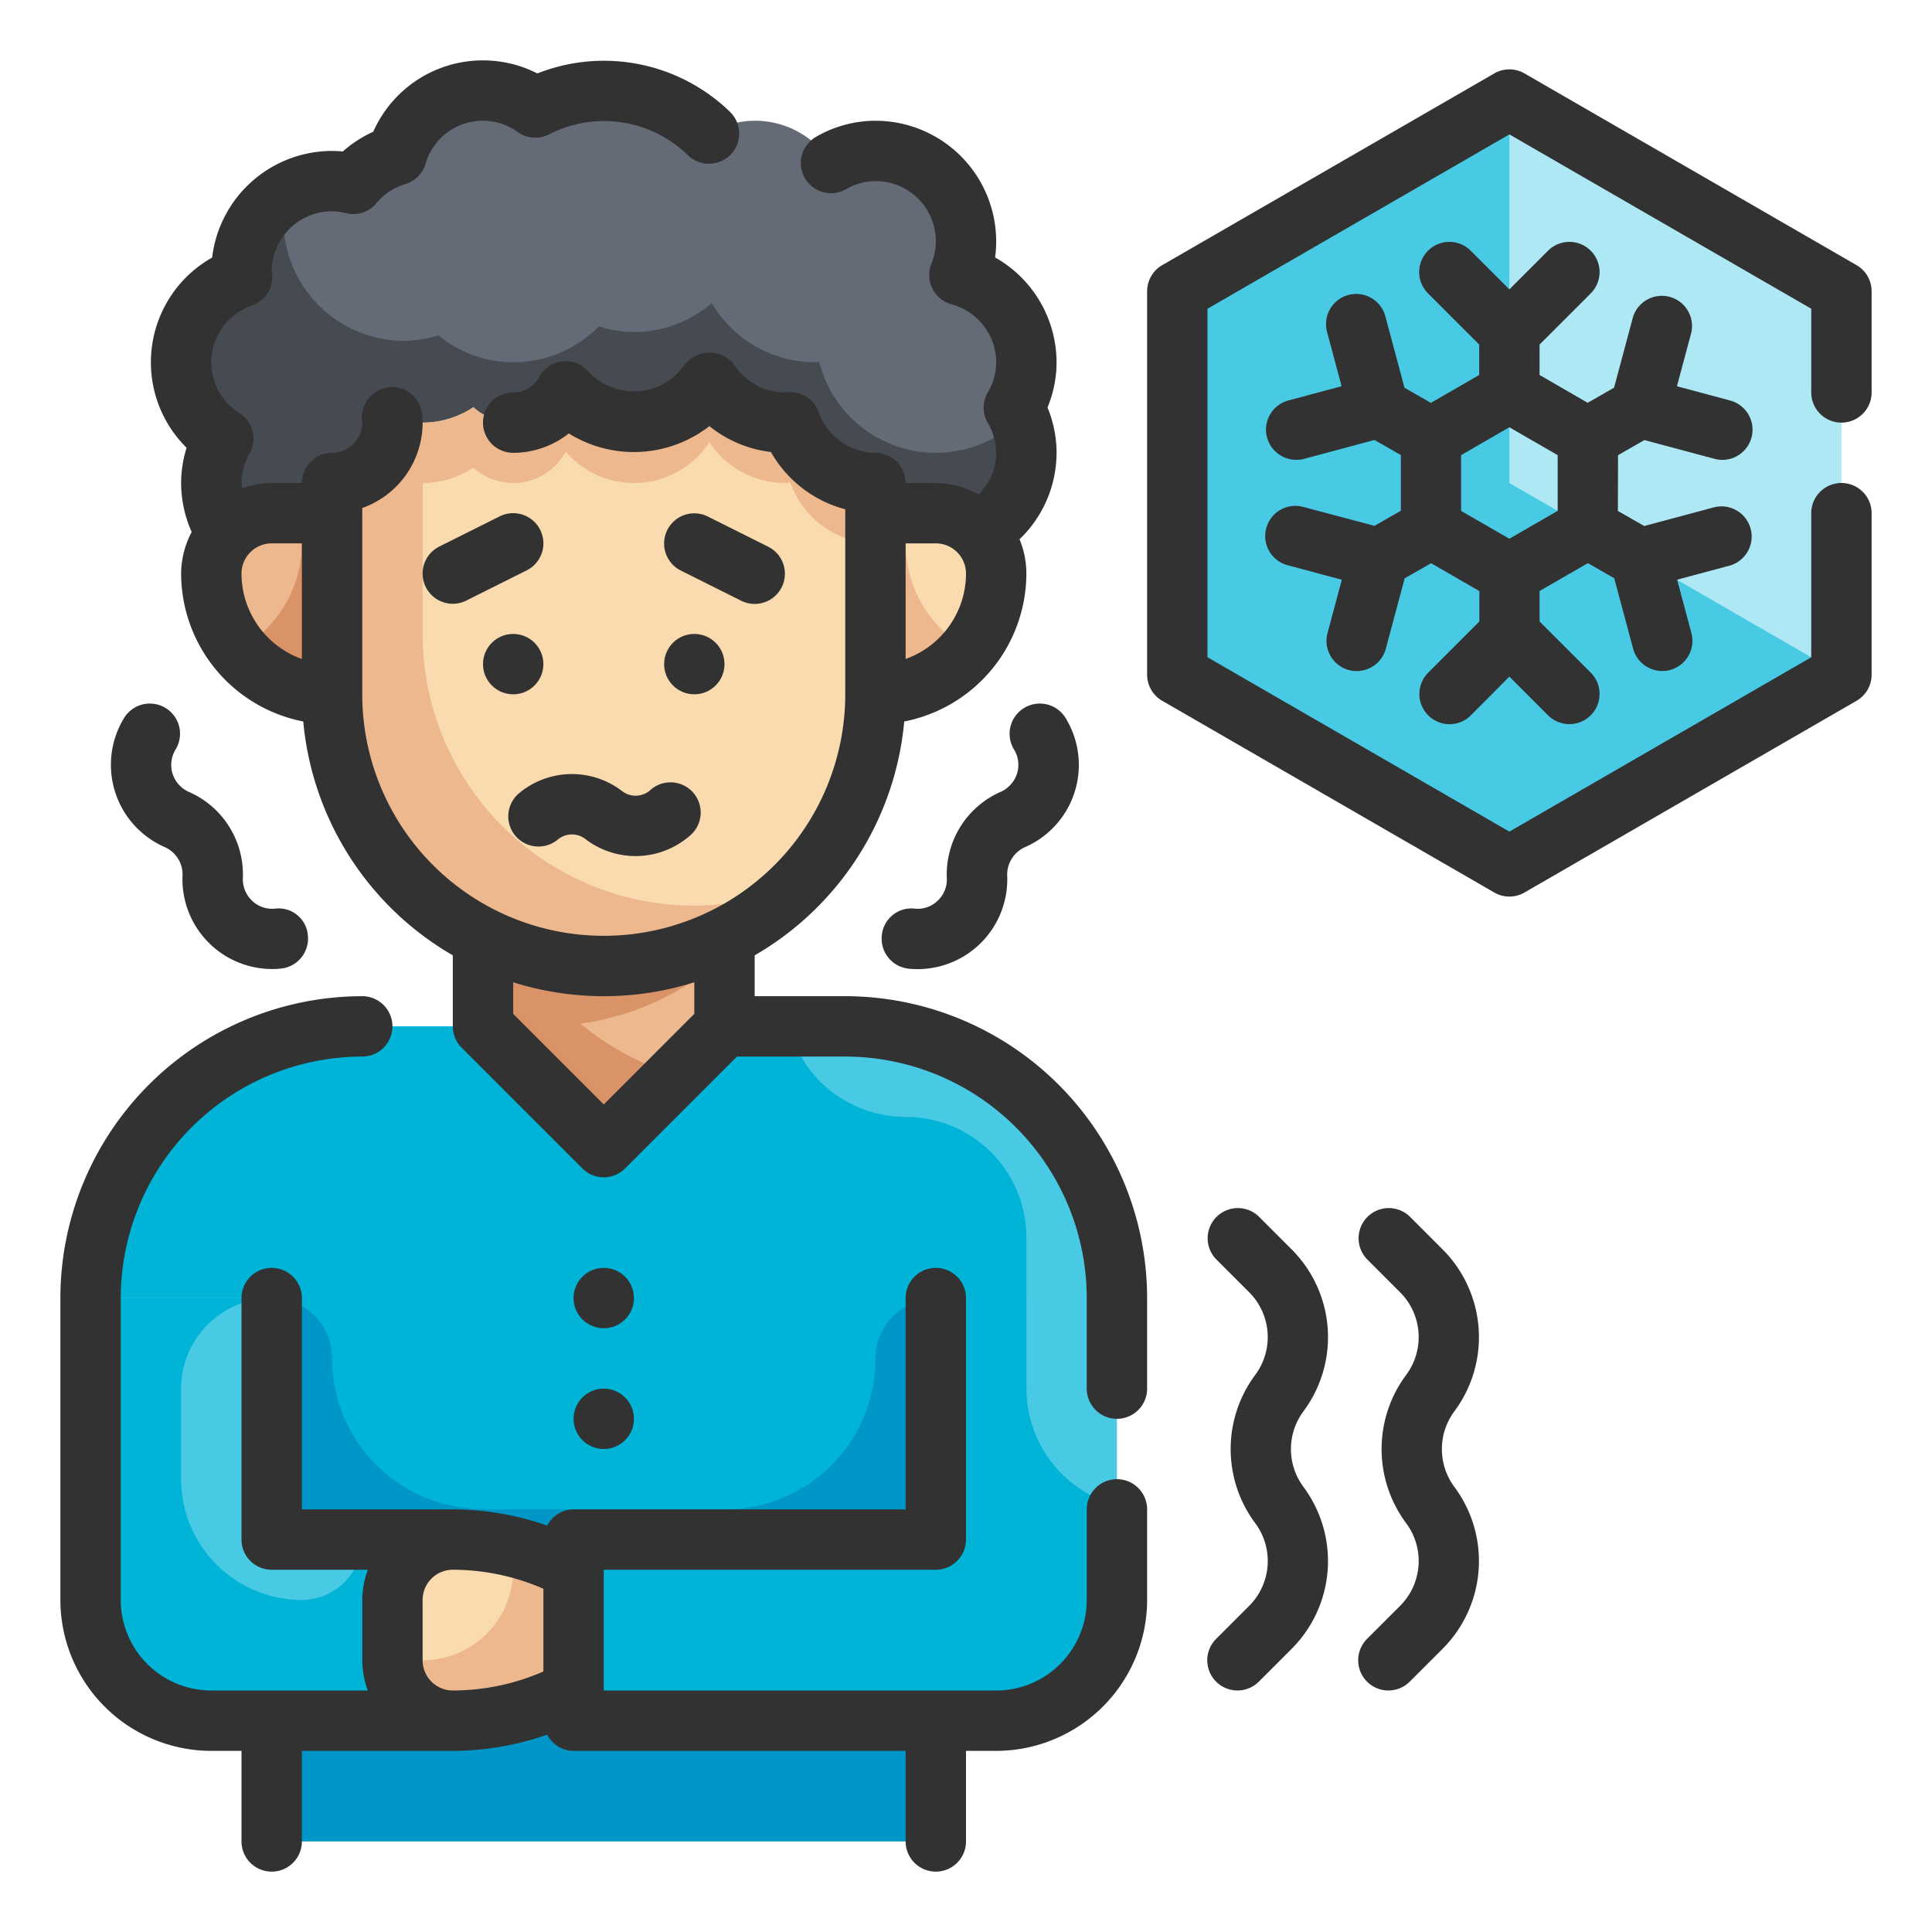 <svg height="512" viewBox="0 0 64 64" width="512" xmlns="http://www.w3.org/2000/svg"><g id="Fill_Outline" data-name="Fill Outline"><g id="Color"><path d="m9 47h22v14h-22z" fill="#0096c7"/><path d="m12 34h16a9 9 0 0 1 9 9v10a0 0 0 0 1 0 0h-34a0 0 0 0 1 0 0v-10a9 9 0 0 1 9-9z" fill="#48cae4"/><path d="m37 49.87v3.13h-34v-10a9 9 0 0 1 9-9h14.13a4.078 4.078 0 0 0 1.04 1.83 4.025 4.025 0 0 0 2.83 1.17 3.995 3.995 0 0 1 4 4v5a3.992 3.992 0 0 0 3 3.87z" fill="#00b4d8"/><path d="m31 43.018a1.982 1.982 0 0 0 -2 1.982 4.985 4.985 0 0 1 -5 5h-8v-.018a4.985 4.985 0 0 1 -5-5 1.982 1.982 0 0 0 -2-1.982v10.982h7v.018h15z" fill="#0096c7"/><path d="m9 43v8h6v6h-8a4 4 0 0 1 -4-4v-10z" fill="#48cae4"/><path d="m9 43a3 3 0 0 0 -3 3v3a4 4 0 0 0 4 4 2.006 2.006 0 0 0 2-2h3v6h-8a4 4 0 0 1 -4-4v-10z" fill="#00b4d8"/><path d="m37 49.87v3.13a4 4 0 0 1 -4 4h-14v-6h12v-8h3v3a3.992 3.992 0 0 0 3 3.87z" fill="#00b4d8"/><path d="m15 51a2 2 0 0 0 -2 2v2a2 2 0 0 0 2 2 8.478 8.478 0 0 0 3.789-.894l.211-.106v-4l-.211-.106a8.478 8.478 0 0 0 -3.789-.894z" fill="#f9dbaf"/><path d="m19 52v4l-.21.11a8.579 8.579 0 0 1 -3.79.89 2.006 2.006 0 0 1 -2-2h1a3 3 0 0 0 3-3v-.76a8.707 8.707 0 0 1 1.79.65z" fill="#edb88e"/><path d="m39 9.649v12.702l11 6.351 11-6.351v-12.702l-11-6.351z" fill="#ade8f4"/><path d="m39 9.649v12.702l11 6.351 11-6.351-11-6.351v-12.702z" fill="#48cae4"/><path d="m34 12a2.992 2.992 0 0 0 -2.22-2.884 2.982 2.982 0 0 0 -4.25-3.716 2.962 2.962 0 0 0 -4.044-.976 4.975 4.975 0 0 0 -3.486-1.424 4.9 4.9 0 0 0 -2.264.561 2.977 2.977 0 0 0 -4.6 1.579 2.984 2.984 0 0 0 -1.437.952 2.963 2.963 0 0 0 -.699-.092 3 3 0 0 0 -3 3c0 .061.014.118.018.178a2.983 2.983 0 0 0 -.62 5.35 2.949 2.949 0 0 0 -.398 1.472 3 3 0 0 0 5.445 1.729 4.8 4.8 0 0 0 4.731-.9 4 4 0 0 0 6.155-.621 4.867 4.867 0 0 0 5.023.175 2.988 2.988 0 1 0 5.23-2.886 2.968 2.968 0 0 0 .416-1.497z" fill="#656b76"/><path d="m34 15a2.995 2.995 0 0 1 -5.65 1.39 5.006 5.006 0 0 1 -2.35.61 4.953 4.953 0 0 1 -2.67-.79 3.989 3.989 0 0 1 -6.15.62 4.8 4.8 0 0 1 -4.73.9 3 3 0 0 1 -5.45-1.73 2.914 2.914 0 0 1 .4-1.47 2.982 2.982 0 0 1 .62-5.35 1.1 1.1 0 0 1 -.02-.18 2.992 2.992 0 0 1 1.49-2.59 3.654 3.654 0 0 0 -.1.88 4 4 0 0 0 4 4 3.871 3.871 0 0 0 1.13-.18 3.934 3.934 0 0 0 2.48.89 3.989 3.989 0 0 0 2.84-1.19 4.082 4.082 0 0 0 1.16.19 3.983 3.983 0 0 0 2.58-.96 3.966 3.966 0 0 0 3.42 1.96c.05 0 .09-.01.14-.01a3.982 3.982 0 0 0 6.63 1.89 2.8 2.8 0 0 1 .23 1.12z" fill="#464a51"/><path d="m24 34-4 4-4-4v-5h8z" fill="#edb88e"/><path d="m24 31.69a8.955 8.955 0 0 1 -4.77 2.22 9.04 9.04 0 0 0 3.16 1.7l-2.39 2.39-4-4v-5h8z" fill="#da9367"/><path d="m29 16v7a9 9 0 0 1 -18 0v-7a2.006 2.006 0 0 0 2-2 1.225 1.225 0 0 0 -.02-.19 2.887 2.887 0 0 0 1.02.19 3.026 3.026 0 0 0 1.68-.51 1.971 1.971 0 0 0 3.06-.53 2.983 2.983 0 0 0 4.76-.31 3.009 3.009 0 0 0 2.5 1.35 1.1 1.1 0 0 0 .18-.02 3 3 0 0 0 2.82 2.02z" fill="#f9dbaf"/><path d="m29 16v2a3 3 0 0 1 -2.82-2.02 1.1 1.1 0 0 1 -.18.02 3.009 3.009 0 0 1 -2.5-1.35 2.983 2.983 0 0 1 -4.76.31 1.971 1.971 0 0 1 -3.06.53 3.026 3.026 0 0 1 -1.68.51v5a9 9 0 0 0 9 9 8.872 8.872 0 0 0 3.39-.67 8.995 8.995 0 0 1 -15.39-6.33v-7a2.006 2.006 0 0 0 2-2 1.225 1.225 0 0 0 -.02-.19 2.887 2.887 0 0 0 1.02.19 3.026 3.026 0 0 0 1.68-.51 1.971 1.971 0 0 0 3.06-.53 2.983 2.983 0 0 0 4.76-.31 3.009 3.009 0 0 0 2.5 1.35 1.1 1.1 0 0 0 .18-.02 3 3 0 0 0 2.82 2.02z" fill="#edb88e"/><path d="m29 17h2a2 2 0 0 1 2 2 4 4 0 0 1 -4 4 0 0 0 0 1 0 0v-6a0 0 0 0 1 0 0z" fill="#f9dbaf"/><path d="m7 17a4 4 0 0 1 4 4 2 2 0 0 1 -2 2h-2a0 0 0 0 1 0 0v-6a0 0 0 0 1 0 0z" fill="#edb88e" transform="matrix(-1 0 0 -1 18 40)"/><path d="m32.1 21.52a2.606 2.606 0 0 1 -.27.31 4.025 4.025 0 0 1 -2.83 1.17v-6h1v1a4.005 4.005 0 0 0 2.1 3.52z" fill="#edb88e"/><path d="m7.9 21.52a2.606 2.606 0 0 0 .27.31 4.025 4.025 0 0 0 2.83 1.17v-6h-1v1a4.005 4.005 0 0 1 -2.1 3.52z" fill="#da9367"/></g><g id="Outline_copy" fill="#323232" data-name="Outline copy"><circle cx="20" cy="43" r="1"/><circle cx="20" cy="47" r="1"/><path d="m20.611 26.209a2.728 2.728 0 0 0 -3.453.1 1 1 0 0 0 1.311 1.509.732.732 0 0 1 .92-.026 2.731 2.731 0 0 0 3.453-.1 1 1 0 1 0 -1.311-1.509.732.732 0 0 1 -.92.026z"/><path d="m24.553 19.9a1 1 0 0 0 .894-1.79l-2-1a1 1 0 1 0 -.894 1.79z"/><path d="m16.553 17.105-2 1a1 1 0 0 0 .894 1.79l2-1a1 1 0 1 0 -.894-1.79z"/><circle cx="23" cy="22" r="1"/><circle cx="17" cy="22" r="1"/><path d="m28 33h-3v-1.353a10 10 0 0 0 4.954-7.747 5.006 5.006 0 0 0 4.046-4.9 2.967 2.967 0 0 0 -.227-1.136 3.975 3.975 0 0 0 1.227-2.864 3.929 3.929 0 0 0 -.3-1.5 3.929 3.929 0 0 0 .3-1.5 4 4 0 0 0 -2.036-3.472 3.871 3.871 0 0 0 .036-.528 4 4 0 0 0 -4-4 3.94 3.94 0 0 0 -1.965.531 1 1 0 0 0 .988 1.739 1.966 1.966 0 0 1 .977-.27 1.991 1.991 0 0 1 1.853 2.742 1 1 0 0 0 .666 1.338 2 2 0 0 1 1.481 1.92 1.954 1.954 0 0 1 -.28 1 1 1 0 0 0 0 1.008 1.926 1.926 0 0 1 -.3 2.373 2.954 2.954 0 0 0 -1.42-.381h-1a1 1 0 0 0 -1-1 2 2 0 0 1 -1.877-1.351 1.02 1.02 0 0 0 -1.123-.649 2.008 2.008 0 0 1 -1.668-.9 1.037 1.037 0 0 0 -1.664 0 2.051 2.051 0 0 1 -3.175.207 1 1 0 0 0 -1.63.176.973.973 0 0 1 -.863.517 1 1 0 0 0 0 2 2.964 2.964 0 0 0 1.842-.642 4.077 4.077 0 0 0 4.658-.242 3.983 3.983 0 0 0 2.037.857 4.011 4.011 0 0 0 2.463 1.898v6.129a8 8 0 0 1 -16 0v-6.171a3.006 3.006 0 0 0 2-2.829 2.475 2.475 0 0 0 -.032-.35.988.988 0 0 0 -1.144-.812 1.013 1.013 0 0 0 -.824 1.162 1 1 0 0 1 -1 1 1 1 0 0 0 -1 1h-1a2.97 2.97 0 0 0 -.974.176 1.736 1.736 0 0 1 -.026-.176 1.94 1.94 0 0 1 .265-.975 1 1 0 0 0 -.331-1.34 1.985 1.985 0 0 1 .413-3.563 1 1 0 0 0 .67-.993.6.6 0 0 0 -.017-.129 2 2 0 0 1 2-2 2.067 2.067 0 0 1 .469.063.993.993 0 0 0 1-.332 1.99 1.99 0 0 1 .955-.632 1 1 0 0 0 .672-.67 1.974 1.974 0 0 1 3.055-1.054 1 1 0 0 0 1.043.074 3.972 3.972 0 0 1 4.591.691 1 1 0 0 0 1.4-1.432 6 6 0 0 0 -6.385-1.275 3.972 3.972 0 0 0 -5.436 1.932 3.953 3.953 0 0 0 -1.009.654 3.283 3.283 0 0 0 -.355-.019 4.006 4.006 0 0 0 -3.973 3.533 3.98 3.98 0 0 0 -.846 6.3 3.914 3.914 0 0 0 -.181 1.167 3.988 3.988 0 0 0 .35 1.623 2.968 2.968 0 0 0 -.35 1.377 5.006 5.006 0 0 0 4.046 4.9 10 10 0 0 0 4.954 7.747v2.353a1 1 0 0 0 .293.707l4 4a1 1 0 0 0 1.414 0l3.707-3.707h3.586a8.009 8.009 0 0 1 8 8v3a1 1 0 0 0 2 0v-3a10.011 10.011 0 0 0 -10-10zm3-15a1 1 0 0 1 1 1 3.006 3.006 0 0 1 -2 2.829v-3.829zm-23 1a1 1 0 0 1 1-1h1v3.829a3.006 3.006 0 0 1 -2-2.829zm12 17.586-3-3v-1.047a9.992 9.992 0 0 0 6 0v1.047z"/><path d="m37 49a1 1 0 0 0 -1 1v3a3 3 0 0 1 -3 3h-13v-4h11a1 1 0 0 0 1-1v-8a1 1 0 0 0 -2 0v7h-11a.988.988 0 0 0 -.872.538 9.51 9.51 0 0 0 -3.128-.538h-5v-7a1 1 0 0 0 -2 0v8a1 1 0 0 0 1 1h3.184a2.966 2.966 0 0 0 -.184 1v2a2.966 2.966 0 0 0 .184 1h-5.184a3 3 0 0 1 -3-3v-10a8.009 8.009 0 0 1 8-8 1 1 0 0 0 0-2 10.011 10.011 0 0 0 -10 10v10a5.006 5.006 0 0 0 5 5h1v3a1 1 0 0 0 2 0v-3h5a9.536 9.536 0 0 0 3.128-.538.988.988 0 0 0 .872.538h11v3a1 1 0 0 0 2 0v-3h1a5.006 5.006 0 0 0 5-5v-3a1 1 0 0 0 -1-1zm-22 7a1 1 0 0 1 -1-1v-2a1 1 0 0 1 1-1 7.527 7.527 0 0 1 3 .629v2.742a7.527 7.527 0 0 1 -3 .629z"/><path d="m47.8 41.4-1.1-1.1a1 1 0 0 0 -1.414 1.414l1.1 1.1a2.1 2.1 0 0 1 .194 2.733 4.112 4.112 0 0 0 0 4.909 2.1 2.1 0 0 1 -.194 2.734l-1.1 1.1a1 1 0 1 0 1.414 1.417l1.1-1.1a4.114 4.114 0 0 0 .38-5.349 2.1 2.1 0 0 1 0-2.509 4.113 4.113 0 0 0 -.38-5.349z"/><path d="m42.8 41.4-1.1-1.1a1 1 0 0 0 -1.414 1.414l1.1 1.1a2.1 2.1 0 0 1 .194 2.733 4.112 4.112 0 0 0 0 4.909 2.1 2.1 0 0 1 -.194 2.734l-1.1 1.1a1 1 0 1 0 1.414 1.417l1.1-1.1a4.114 4.114 0 0 0 .38-5.349 2.1 2.1 0 0 1 0-2.509 4.113 4.113 0 0 0 -.38-5.349z"/><path d="m5.475 28.069a.993.993 0 0 1 .57.971 2.974 2.974 0 0 0 2.972 3.06 2.714 2.714 0 0 0 .284-.014 1 1 0 0 0 .899-1.086.972.972 0 0 0 -1.091-.9.96.96 0 0 1 -.756-.259.992.992 0 0 1 -.307-.792 2.984 2.984 0 0 0 -1.8-2.821.976.976 0 0 1 -.429-1.4 1 1 0 0 0 -1.707-1.043 2.975 2.975 0 0 0 1.363 4.283z"/><path d="m33.923 23.454a1 1 0 0 0 -.332 1.375.963.963 0 0 1 .1.795 1 1 0 0 1 -.579.623 2.988 2.988 0 0 0 -1.747 2.853.958.958 0 0 1 -.308.741.94.94 0 0 1 -.756.258.984.984 0 0 0 -1.091.9 1 1 0 0 0 .9 1.091 2.714 2.714 0 0 0 .284.014 2.975 2.975 0 0 0 2.97-3.115 1 1 0 0 1 .62-.939 2.973 2.973 0 0 0 1.316-4.264 1 1 0 0 0 -1.377-.332z"/><path d="m61 14a1 1 0 0 0 1-1v-3.351a1 1 0 0 0 -.5-.866l-11-6.351a1 1 0 0 0 -1 0l-11 6.351a1 1 0 0 0 -.5.866v12.7a1 1 0 0 0 .5.866l11 6.351a1 1 0 0 0 1 0l11-6.351a1 1 0 0 0 .5-.866v-5.349a1 1 0 0 0 -2 0v4.773l-10 5.775-10-5.775v-11.546l10-5.775 10 5.775v2.773a1 1 0 0 0 1 1z"/><path d="m53.6 15.078.874-.5 2.326.622a.971.971 0 0 0 .259.034 1 1 0 0 0 .258-1.965l-1.766-.474.473-1.767a1 1 0 0 0 -1.931-.517l-.625 2.332-.874.5-1.594-.921v-1.008l1.707-1.707a1 1 0 0 0 -1.414-1.414l-1.293 1.293-1.293-1.293a1 1 0 0 0 -1.414 1.414l1.707 1.707v1.008l-1.6.923-.874-.5-.626-2.336a1 1 0 1 0 -1.931.517l.473 1.767-1.766.474a1 1 0 0 0 .258 1.965.971.971 0 0 0 .266-.032l2.332-.625.874.5v1.844l-.874.5-2.332-.619a1 1 0 1 0 -.517 1.931l1.766.474-.473 1.767a1 1 0 0 0 .707 1.224.971.971 0 0 0 .259.034 1 1 0 0 0 .965-.741l.625-2.332.874-.5 1.6.923v1.008l-1.707 1.707a1 1 0 0 0 1.414 1.414l1.287-1.295 1.293 1.293a1 1 0 0 0 1.414-1.414l-1.707-1.707v-1.008l1.6-.923.874.5.625 2.332a1 1 0 0 0 .965.741.971.971 0 0 0 .259-.034 1 1 0 0 0 .707-1.224l-.473-1.767 1.766-.474a1 1 0 0 0 -.523-1.929l-2.332.625-.874-.5zm-2 1.845-1.6.923-1.6-.923v-1.846l1.6-.923 1.6.923z"/></g></g></svg>